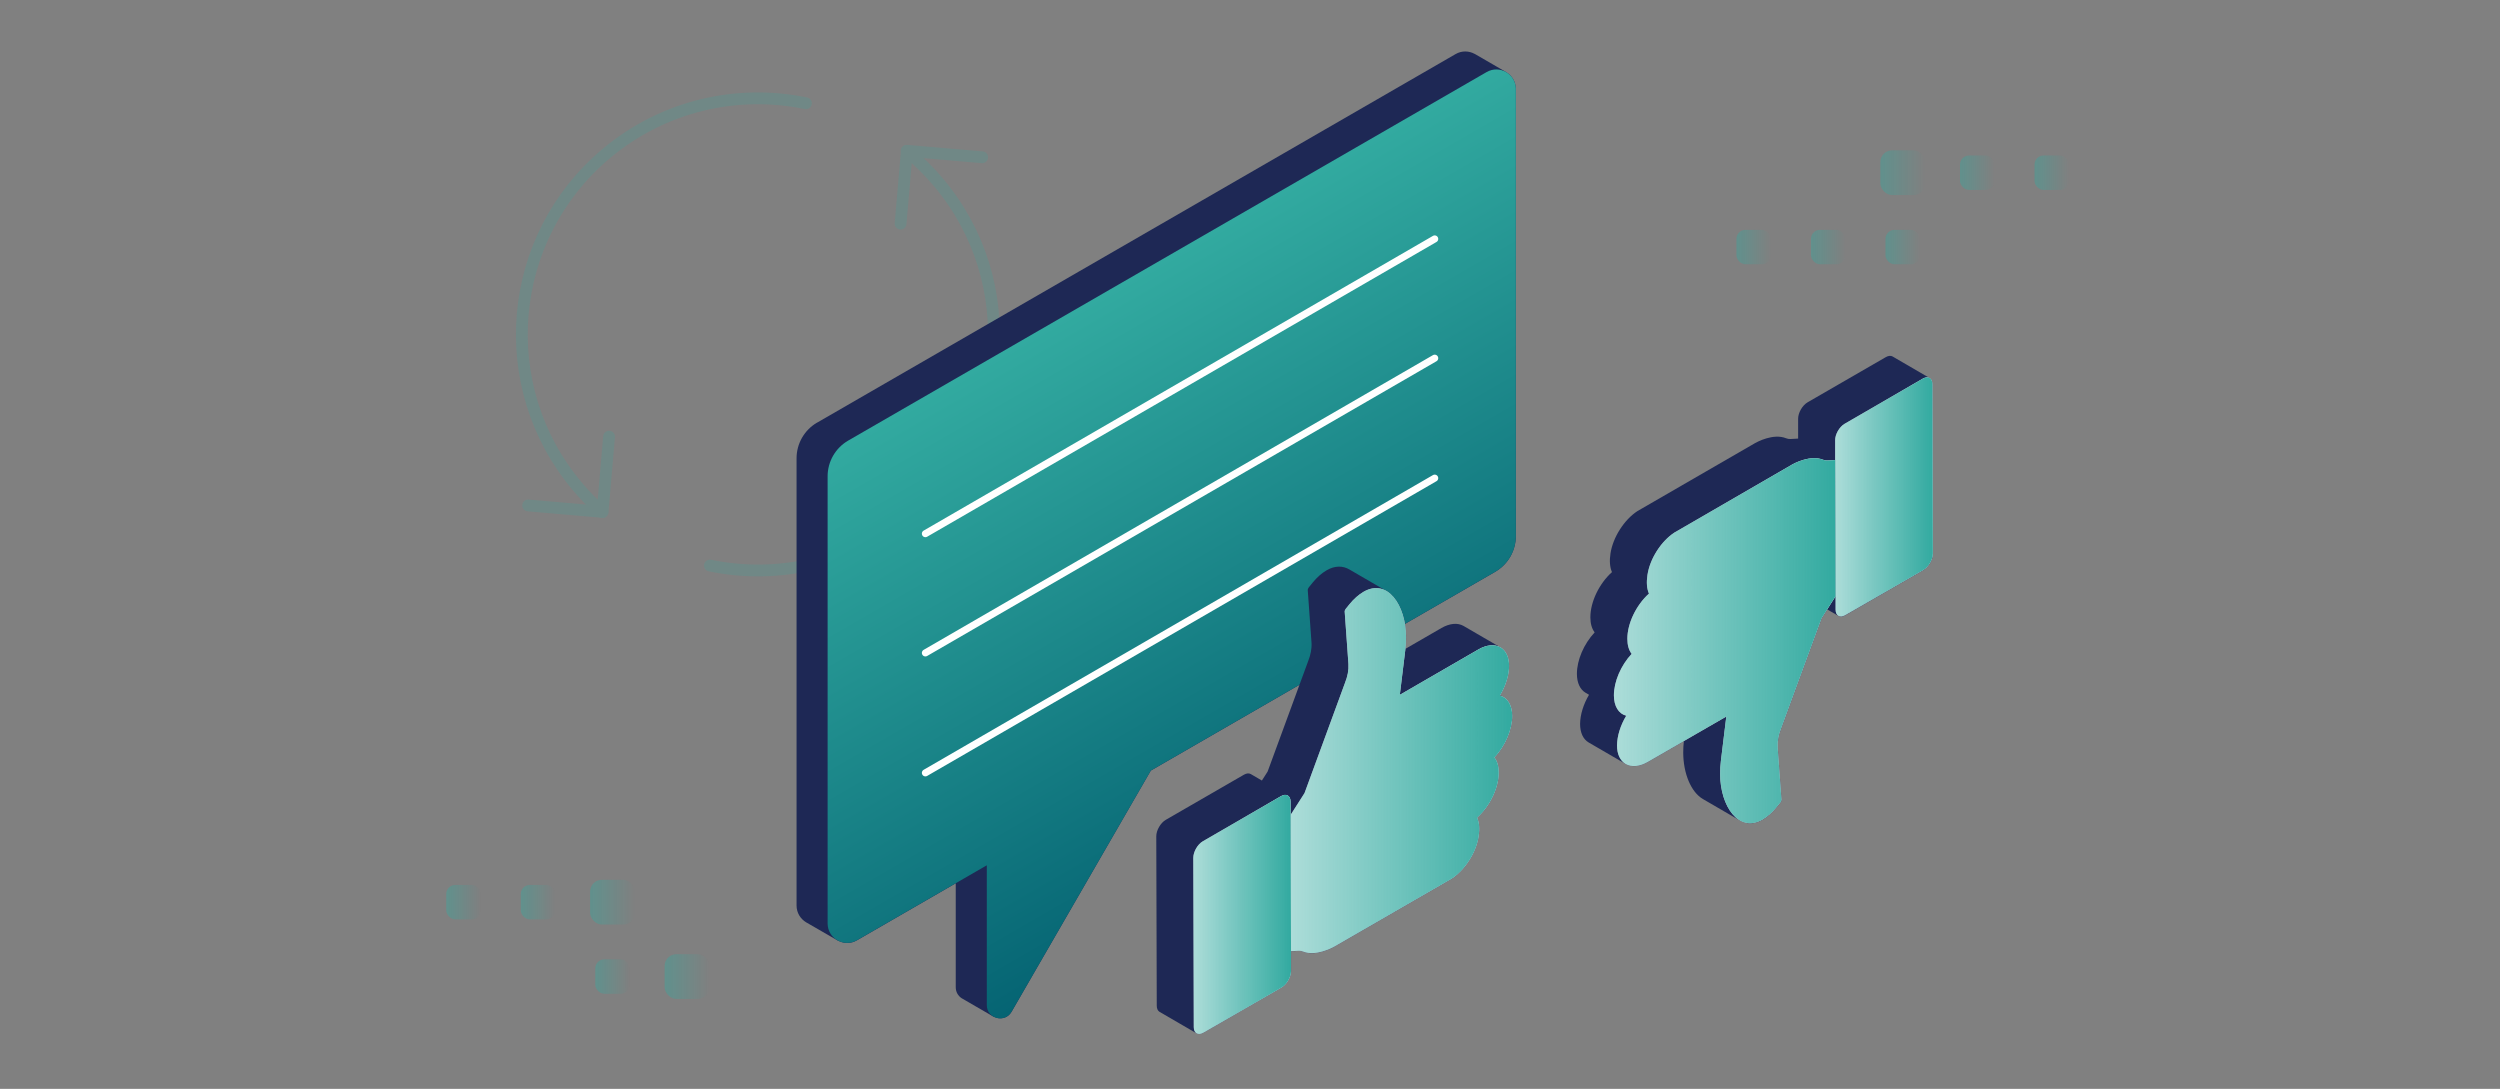 <?xml version="1.0" encoding="UTF-8"?><svg id="a" xmlns="http://www.w3.org/2000/svg" xmlns:xlink="http://www.w3.org/1999/xlink" viewBox="0 0 574 250"><rect x="0" y="0" width="574" height="250" fill="#808080" stroke="none"/><defs><linearGradient id="b" x1="-2567.87" y1="3001.67" x2="-2578.15" y2="3001.67" gradientTransform="translate(3009.87 -2962.02)" gradientUnits="userSpaceOnUse"><stop offset="0" stop-color="#32aaa0" stop-opacity="0"/><stop offset=".61" stop-color="#32aaa0" stop-opacity=".62"/><stop offset="1" stop-color="#32aaa0"/></linearGradient><linearGradient id="c" x1="-2603.27" y1="3018.75" x2="-2611.18" y2="3018.75" xlink:href="#b"/><linearGradient id="d" x1="-2586.16" y1="3018.75" x2="-2594.07" y2="3018.75" xlink:href="#b"/><linearGradient id="e" x1="-2569.05" y1="3018.75" x2="-2576.96" y2="3018.75" xlink:href="#b"/><linearGradient id="f" x1="-2551.94" y1="3001.67" x2="-2559.85" y2="3001.67" xlink:href="#b"/><linearGradient id="g" x1="-2534.83" y1="3001.67" x2="-2542.74" y2="3001.67" xlink:href="#b"/><linearGradient id="h" x1="-2864.1" y1="3169.16" x2="-2874.38" y2="3169.16" xlink:href="#b"/><linearGradient id="i" x1="-2899.5" y1="3169.16" x2="-2907.41" y2="3169.16" xlink:href="#b"/><linearGradient id="j" x1="-2882.39" y1="3169.16" x2="-2890.3" y2="3169.16" xlink:href="#b"/><linearGradient id="k" x1="-2865.28" y1="3186.24" x2="-2873.19" y2="3186.24" xlink:href="#b"/><linearGradient id="l" x1="-2846.99" y1="3186.24" x2="-2857.27" y2="3186.24" xlink:href="#b"/><linearGradient id="m" x1="297.96" y1="72.75" x2="231.59" y2="187.72" gradientTransform="translate(541.9) rotate(-180) scale(1 -1)" gradientUnits="userSpaceOnUse"><stop offset="0" stop-color="#32aaa0"/><stop offset="1" stop-color="#056473"/></linearGradient><linearGradient id="n" x1="296.32" y1="176.93" x2="347.22" y2="176.93" gradientUnits="userSpaceOnUse"><stop offset="0" stop-color="#32aaa0" stop-opacity=".4"/><stop offset=".37" stop-color="#32aaa0" stop-opacity=".63"/><stop offset="1" stop-color="#32aaa0"/></linearGradient><linearGradient id="o" x1="273.97" y1="209.95" x2="296.42" y2="209.95" xlink:href="#n"/><linearGradient id="p" x1="421.34" y1="114.09" x2="443.79" y2="114.09" xlink:href="#n"/><linearGradient id="q" x1="370.55" y1="147.11" x2="421.44" y2="147.11" xlink:href="#n"/></defs><g style="opacity:.2;"><polyline points="139.84 100.27 138.35 117.53 121.26 116.05" style="fill:none; stroke:#32aaa0; stroke-linecap:round; stroke-linejoin:round; stroke-width:2.71px;"/><polyline points="206.77 51.35 208.22 34.62 225.5 36.11" style="fill:none; stroke:#32aaa0; stroke-linecap:round; stroke-linejoin:round; stroke-width:2.71px;"/><path d="M162.99,129.85c15.7,3.25,32.69-.47,45.91-11.6,22.91-19.27,25.86-53.46,6.59-76.36-2.26-2.68-4.72-5.09-7.34-7.22" style="fill:none; stroke:#32aaa0; stroke-linecap:round; stroke-linejoin:round; stroke-width:2.71px;"/><path d="M185.04,23.71c-15.7-3.25-32.68,.47-45.91,11.6-22.91,19.27-25.86,53.46-6.59,76.36,1.8,2.14,3.73,4.11,5.77,5.9" style="fill:none; stroke:#32aaa0; stroke-linecap:round; stroke-linejoin:round; stroke-width:2.71px;"/></g><g><rect x="431.73" y="34.51" width="10.28" height="10.28" rx="2.7" ry="2.7" style="fill:url(#b); opacity:.4;"/><rect x="398.69" y="52.77" width="7.91" height="7.91" rx="2.08" ry="2.08" style="fill:url(#c); opacity:.4;"/><rect x="415.8" y="52.77" width="7.91" height="7.91" rx="2.08" ry="2.08" style="fill:url(#d); opacity:.4;"/><rect x="432.91" y="52.77" width="7.91" height="7.91" rx="2.08" ry="2.08" style="fill:url(#e); opacity:.4;"/><rect x="450.02" y="35.7" width="7.91" height="7.91" rx="2.08" ry="2.08" style="fill:url(#f); opacity:.4;"/><rect x="467.13" y="35.7" width="7.91" height="7.91" rx="2.08" ry="2.08" style="fill:url(#g); opacity:.4;"/></g><g><rect x="135.49" y="202" width="10.28" height="10.28" rx="2.7" ry="2.7" style="fill:url(#h); opacity:.4;"/><rect x="102.46" y="203.18" width="7.91" height="7.91" rx="2.08" ry="2.08" style="fill:url(#i); opacity:.4;"/><rect x="119.57" y="203.18" width="7.91" height="7.91" rx="2.08" ry="2.08" style="fill:url(#j); opacity:.4;"/><rect x="136.68" y="220.26" width="7.91" height="7.91" rx="2.08" ry="2.08" style="fill:url(#k); opacity:.4;"/><rect x="152.6" y="219.08" width="10.28" height="10.28" rx="2.7" ry="2.7" style="fill:url(#l); opacity:.4;"/></g><g><g><path d="M187.64,97.02L334.2,12.42c1.45-.84,3.08-.75,4.37-.05h0s.09,.04,.09,.04c0,0,.02,0,.02,.01l7.14,4.14h0c1.29,.76,2.21,2.15,2.21,3.86V123.08c0,3.39-1.81,6.51-4.74,8.21l-79.07,45.64-31.97,55.37c-.9,1.57-2.66,1.82-3.99,1.18v.03s-.25-.14-.25-.14c-.03-.02-.06-.03-.09-.05l-7.04-4.08s-.05-.03-.07-.04l-.05-.03h0c-.77-.53-1.32-1.38-1.32-2.51v-23.86s-22.71,13.11-22.71,13.11c-1.38,.8-2.9,.74-4.16,.14v.03s-.22-.12-.22-.12c-.07-.04-.13-.07-.19-.11l-7.03-4.06s0,0,0,0l-.05-.03h0c-1.27-.77-2.19-2.15-2.19-3.85V105.22c0-3.39,1.81-6.51,4.74-8.21Z" style="fill:#1e2855;"/><path d="M341.32,16.55L194.76,101.15c-2.93,1.69-4.74,4.82-4.74,8.21v102.65c0,3.45,3.73,5.6,6.72,3.88l29.83-17.22v32.1c0,3.12,4.13,4.23,5.69,1.52l31.97-55.37,79.07-45.64c2.93-1.69,4.74-4.82,4.74-8.21V20.43c0-3.45-3.73-5.6-6.72-3.88Z" style="fill:url(#m);"/><g><line x1="212.47" y1="122.53" x2="329.41" y2="54.86" style="fill:none; stroke:#fff; stroke-linecap:round; stroke-miterlimit:10; stroke-width:1.62px;"/><line x1="212.47" y1="149.91" x2="329.41" y2="82.24" style="fill:none; stroke:#fff; stroke-linecap:round; stroke-miterlimit:10; stroke-width:1.62px;"/><line x1="212.47" y1="177.45" x2="329.41" y2="109.78" style="fill:none; stroke:#fff; stroke-linecap:round; stroke-miterlimit:10; stroke-width:1.62px;"/></g></g><g><g><path d="M347.22,164.41c0-2.12-.78-3.68-2.08-4.38,.03,.02,.06,.02,.09,.04l-.77-.45c1.29-2.19,2.03-4.59,2.04-6.7,0-2-.7-3.52-1.98-4.27l-8.5-4.94c-1.35-.77-3.19-.6-5.06,.48l-8.27,4.78c.1-.9,.15-1.78,.15-2.62-.01-5.08-2.02-9.58-5.03-10.91,.17,.08,.34,.16,.51,.25l-8.5-4.94c-1.5-.87-3.29-.93-5.23,.19-1.12,.65-2.22,1.62-3.2,2.82l-.9,1.11c-.15,.19-.25,.45-.23,.64l.86,12.03c.05,.67,0,1.38-.14,2.13-.14,.73-.36,1.49-.69,2.3l-9.25,25.19-1.31,2.05-2.56-1.49c-.4-.23-.95-.2-1.56,.15l-17.94,10.36c-1.21,.7-2.2,2.41-2.19,3.81l.11,38.87c0,.69,.25,1.18,.64,1.41l8.5,4.94s0,0,0,0c.4,.24,.96,.21,1.57-.14l17.94-10.36c1.21-.7,2.2-2.41,2.19-3.8v-4.55s1.78-.09,1.78-.09c.32-.02,.64,.04,1,.18,2.91,1.16,6.65-.86,7.09-1.11l27.03-15.63c3.02-1.97,5.61-5.95,6.19-9.7,.26-1.72,.15-3.19-.35-4.3,2.92-2.6,4.97-6.82,4.96-10.37,0-1.43-.34-2.6-.98-3.45,2.47-2.64,4.08-6.36,4.07-9.52Z" style="fill:#1e2855;"/><path d="M313.08,135.87c5.46-3.15,9.73,3.03,9.75,10.46,0,.97-.06,2-.19,3.03l-1.24,10.17,18.05-10.42c1.87-1.08,3.71-1.24,5.06-.48,1.28,.75,1.99,2.27,1.98,4.27,0,2.14-.77,4.58-2.1,6.81,1.74,.45,2.82,2.19,2.82,4.69,0,3.16-1.6,6.87-4.07,9.52,.64,.85,.98,2.02,.98,3.45,.01,3.55-2.04,7.77-4.96,10.37,.5,1.12,.61,2.58,.35,4.3-.57,3.75-3.16,7.73-6.19,9.7l-27.03,15.63c-.44,.24-4.18,2.26-7.09,1.11-.36-.14-.68-.2-1-.18l-1.8,.09-.09-31.28,3.21-5.02,9.25-25.19c.33-.81,.55-1.57,.69-2.3,.14-.75,.18-1.46,.14-2.13l-.86-12.02c-.02-.19,.08-.45,.23-.64l.9-1.11c.98-1.2,2.08-2.17,3.2-2.82Z" style="fill:#fff;"/><path d="M294.11,182.8c1.21-.7,2.2-.13,2.21,1.27v3.04s.1,31.28,.1,31.28v4.55c.02,1.39-.97,3.1-2.18,3.8l-17.94,10.36c-1.21,.7-2.2,.13-2.21-1.26l-.11-38.87c0-1.4,.98-3.11,2.19-3.81l17.94-10.36Z" style="fill:#fff;"/><path d="M313.08,135.87c5.46-3.15,9.73,3.03,9.75,10.46,0,.97-.06,2-.19,3.03l-1.24,10.17,18.05-10.42c1.87-1.08,3.71-1.24,5.06-.48,1.28,.75,1.99,2.27,1.98,4.27,0,2.14-.77,4.58-2.1,6.81,1.74,.45,2.82,2.19,2.82,4.69,0,3.16-1.6,6.87-4.07,9.52,.64,.85,.98,2.02,.98,3.45,.01,3.55-2.04,7.77-4.96,10.37,.5,1.12,.61,2.58,.35,4.3-.57,3.75-3.16,7.73-6.19,9.7l-27.03,15.63c-.44,.24-4.18,2.26-7.09,1.11-.36-.14-.68-.2-1-.18l-1.8,.09-.09-31.28,3.21-5.02,9.25-25.19c.33-.81,.55-1.57,.69-2.3,.14-.75,.18-1.46,.14-2.13l-.86-12.02c-.02-.19,.08-.45,.23-.64l.9-1.11c.98-1.2,2.08-2.17,3.2-2.82Z" style="fill:url(#n);"/><path d="M294.11,182.8c1.21-.7,2.2-.13,2.21,1.27v3.04s.1,31.28,.1,31.28v4.55c.02,1.39-.97,3.1-2.18,3.8l-17.94,10.36c-1.21,.7-2.2,.13-2.21-1.26l-.11-38.87c0-1.4,.98-3.11,2.19-3.81l17.94-10.36Z" style="fill:url(#o);"/></g><g><path d="M443.68,88.2c0-.69-.25-1.18-.65-1.41,0,0,0,0,0,0h0s0,0,0,0l-8.49-4.94c-.4-.23-.95-.2-1.56,.15l-17.94,10.36c-1.21,.7-2.2,2.41-2.19,3.8v4.54s-1.78,.1-1.78,.1c-.32,.02-.64-.04-1-.18-2.91-1.17-6.65,.86-7.09,1.11l-27.03,15.62c-3.01,1.97-5.6,5.96-6.18,9.71-.27,1.73-.15,3.17,.34,4.3-2.92,2.61-4.97,6.83-4.96,10.39,0,1.43,.34,2.6,.98,3.45-2.47,2.64-4.08,6.36-4.07,9.52,0,2.07,.74,3.61,1.99,4.34l.79,.46c-1.3,2.2-2.03,4.59-2.05,6.7,0,2,.7,3.52,1.98,4.26l8.5,4.94c1.35,.78,3.2,.61,5.07-.47l8.27-4.77c-.09,.89-.15,1.77-.14,2.61,.01,4.8,1.79,9.08,4.52,10.67l8.5,4.94s-.07-.06-.11-.08c1.52,.93,3.34,1.03,5.32-.11,1.12-.65,2.23-1.63,3.2-2.82l.9-1.11c.15-.19,.25-.45,.24-.64l-.87-12.02c-.05-.67,0-1.38,.14-2.13,.14-.74,.36-1.49,.69-2.31l9.25-25.18,1.31-2.06,2.55,1.48s0,0,0,0c.4,.24,.96,.21,1.57-.15l17.94-10.36c1.21-.7,2.2-2.39,2.19-3.8l-.11-38.87Z" style="fill:#1e2855;"/><path d="M441.47,86.94c1.21-.7,2.2-.13,2.21,1.26l.11,38.87c0,1.4-.98,3.1-2.19,3.8l-17.94,10.36c-1.21,.7-2.2,.15-2.21-1.26v-3.05s-.1-31.28-.1-31.28v-4.54c-.02-1.39,.97-3.1,2.18-3.8l17.94-10.36Z" style="fill:#fff;"/><path d="M411.46,106.66c.44-.24,4.18-2.27,7.09-1.11,.36,.14,.68,.2,1,.18l1.8-.1,.09,31.28-3.21,5.04-9.25,25.18c-.33,.82-.55,1.57-.69,2.31-.13,.75-.18,1.46-.14,2.13l.87,12.02c.01,.2-.09,.46-.24,.65l-.9,1.11c-.97,1.19-2.08,2.17-3.2,2.82-5.46,3.15-9.72-3.05-9.74-10.48,0-.96,.06-1.98,.18-3.01l1.24-10.17-18.04,10.42c-1.87,1.08-3.72,1.25-5.07,.47-1.28-.74-1.99-2.26-1.98-4.26,.02-2.15,.77-4.58,2.11-6.81-1.75-.44-2.83-2.18-2.83-4.68,0-3.16,1.6-6.87,4.07-9.52-.64-.85-.98-2.02-.98-3.45-.01-3.55,2.04-7.77,4.96-10.39-.49-1.12-.61-2.57-.34-4.3,.57-3.75,3.16-7.74,6.18-9.71l27.03-15.62Z" style="fill:#fff;"/><path d="M441.47,86.94c1.21-.7,2.2-.13,2.21,1.26l.11,38.87c0,1.4-.98,3.1-2.19,3.8l-17.94,10.36c-1.21,.7-2.2,.15-2.21-1.26v-3.05s-.1-31.28-.1-31.28v-4.54c-.02-1.39,.97-3.1,2.18-3.8l17.94-10.36Z" style="fill:url(#p);"/><path d="M411.46,106.66c.44-.24,4.18-2.27,7.09-1.11,.36,.14,.68,.2,1,.18l1.8-.1,.09,31.28-3.21,5.04-9.25,25.18c-.33,.82-.55,1.57-.69,2.31-.13,.75-.18,1.46-.14,2.13l.87,12.02c.01,.2-.09,.46-.24,.65l-.9,1.11c-.97,1.19-2.08,2.17-3.2,2.82-5.46,3.15-9.72-3.05-9.74-10.48,0-.96,.06-1.98,.18-3.01l1.24-10.17-18.04,10.42c-1.87,1.08-3.72,1.25-5.07,.47-1.28-.74-1.99-2.26-1.98-4.26,.02-2.15,.77-4.58,2.11-6.81-1.75-.44-2.83-2.18-2.83-4.68,0-3.16,1.6-6.87,4.07-9.52-.64-.85-.98-2.02-.98-3.45-.01-3.55,2.04-7.77,4.96-10.39-.49-1.12-.61-2.57-.34-4.3,.57-3.75,3.16-7.74,6.18-9.71l27.03-15.62Z" style="fill:url(#q);"/></g></g></g></svg>
